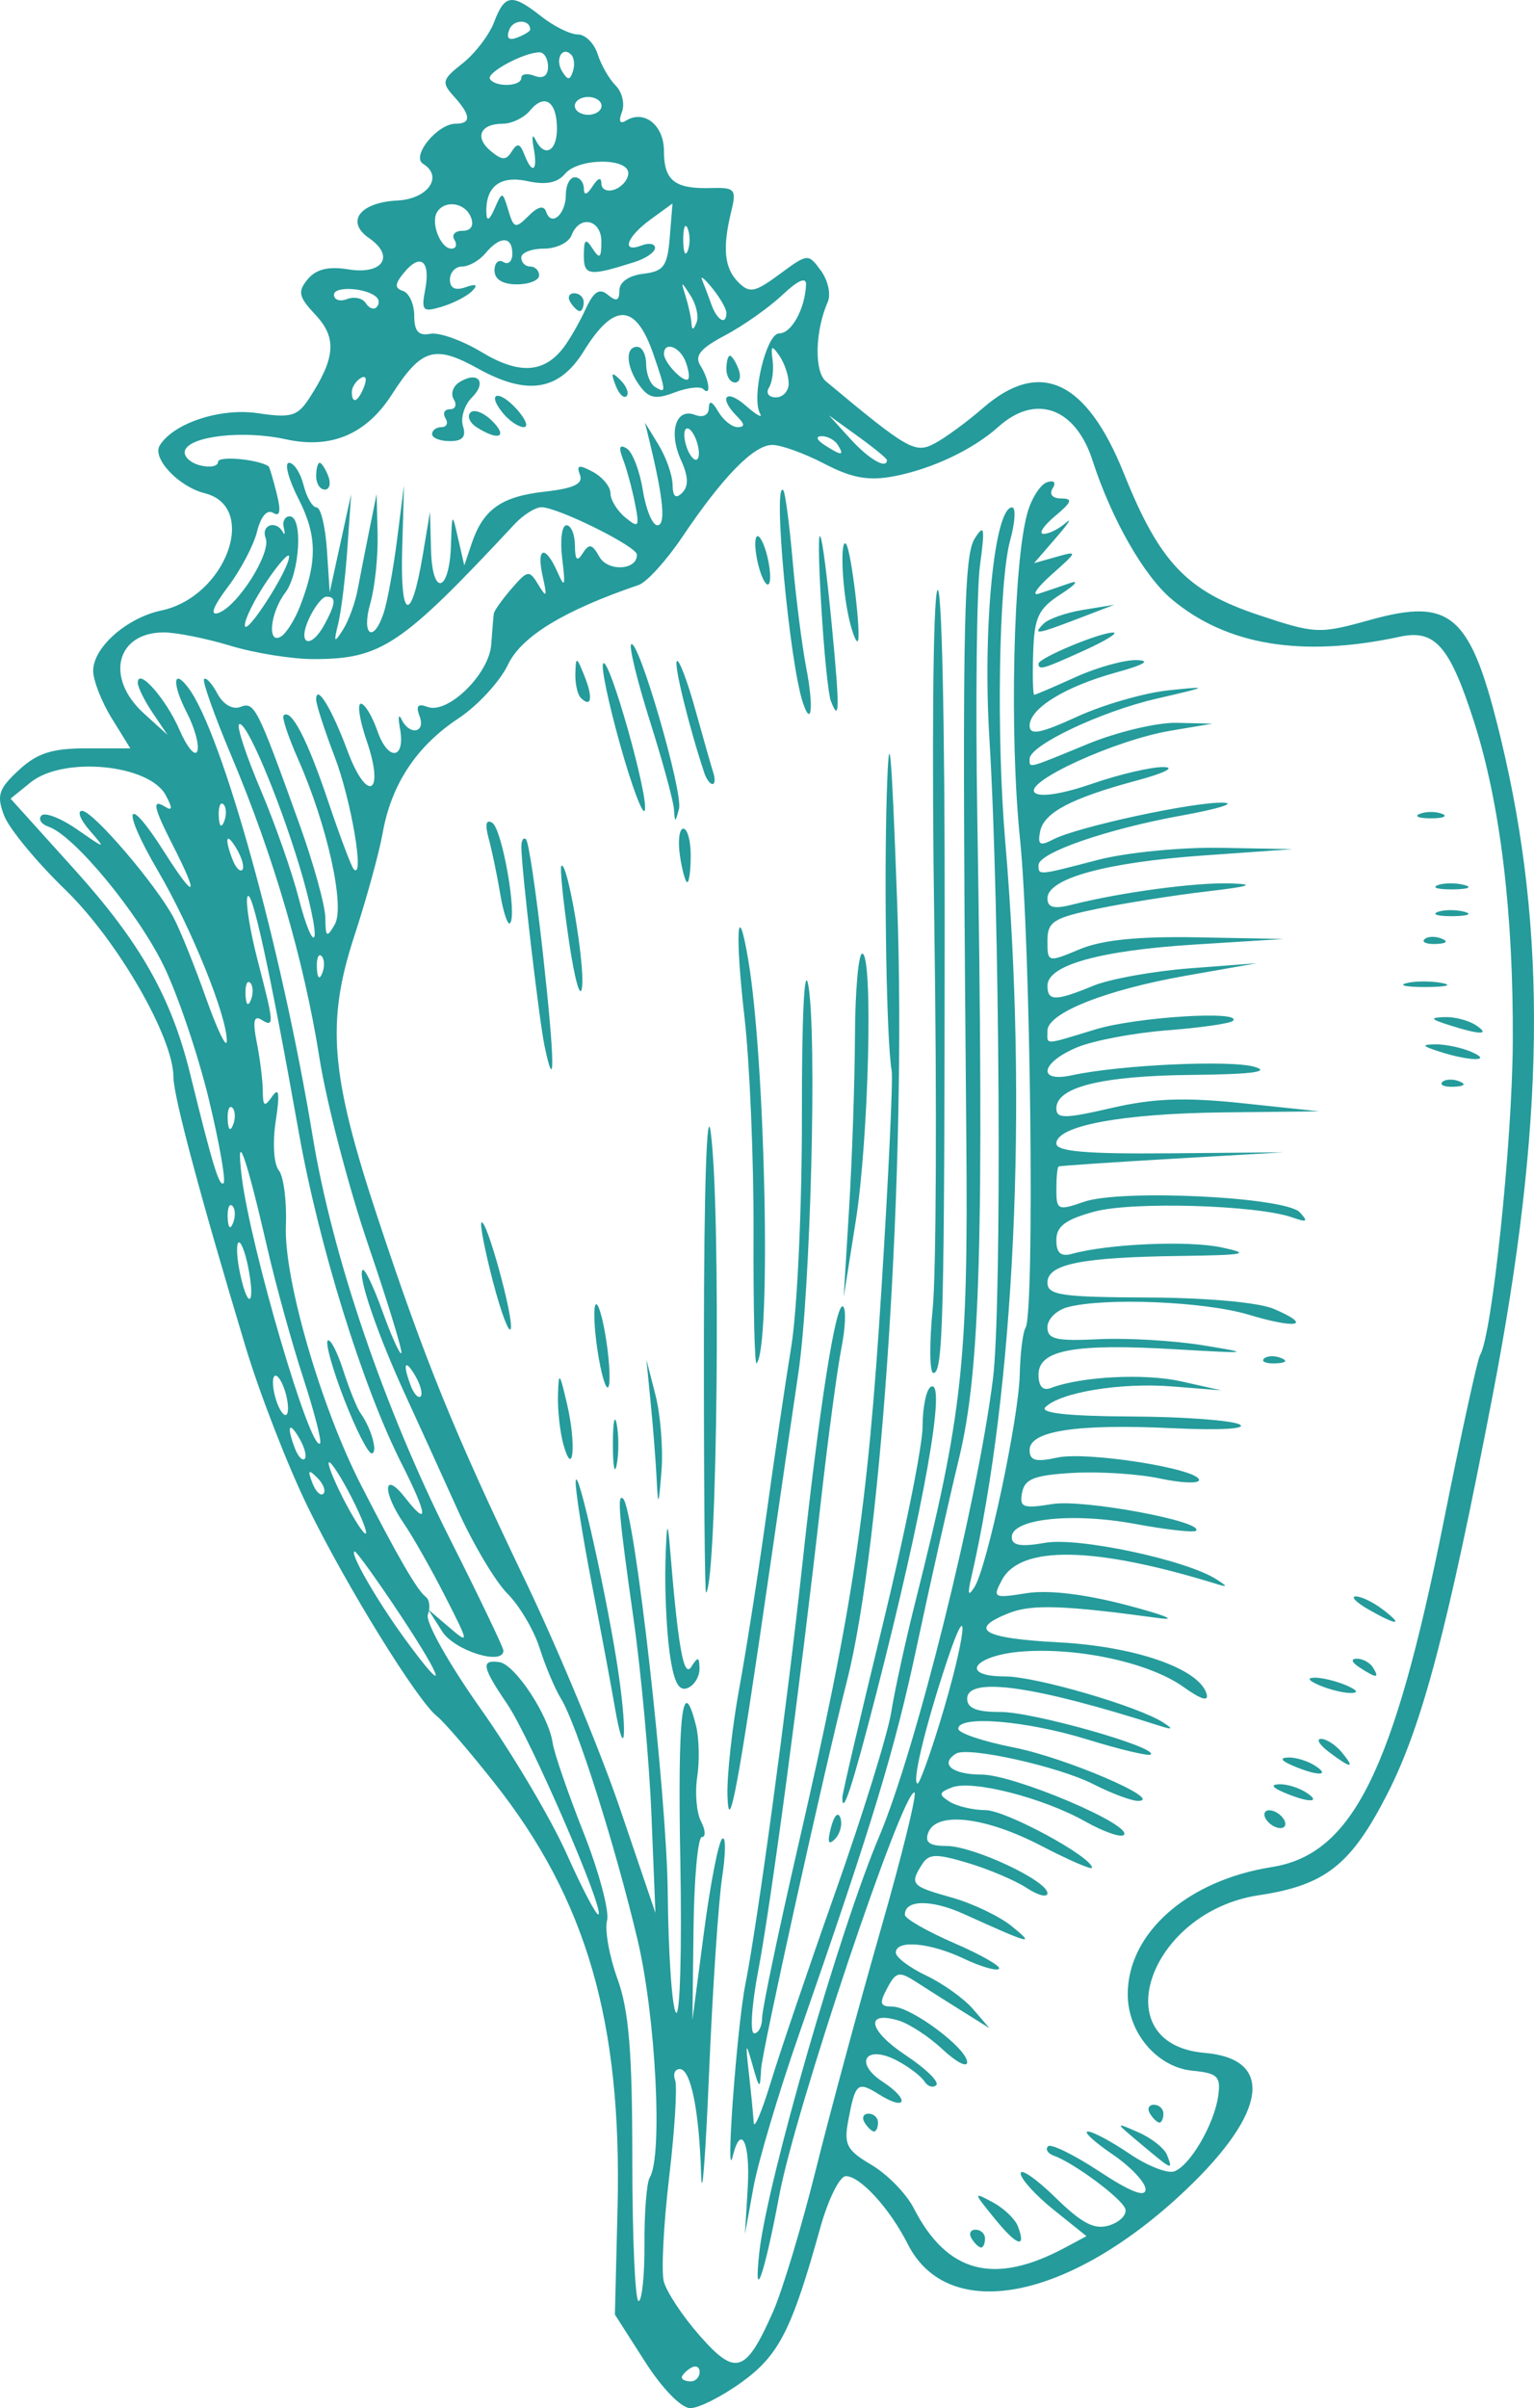 <?xml version="1.0"?><svg width="319.095" height="500.629" xmlns="http://www.w3.org/2000/svg">

 <g>
  <title>Layer 1</title>
  <path fill="#259b9b" id="path2315" d="m134.132,490.9l-6.223,-9.729l0.547,-21.964c0.968,-38.856 -6.436,-64.37 -25.75,-88.734c-5.128,-6.469 -10.418,-12.608 -11.756,-13.641c-4.083,-3.154 -18.865,-27.063 -26.906,-43.517c-4.182,-8.557 -10.013,-23.549 -12.959,-33.315c-9.359,-31.026 -15.005,-52.123 -15.005,-56.069c0,-8.287 -11.656,-28.469 -22.511,-38.978c-5.968,-5.777 -11.688,-12.708 -12.712,-15.402c-1.597,-4.201 -1.166,-5.543 3.038,-9.438c3.823,-3.543 6.913,-4.541 14.056,-4.541l9.156,0l-3.862,-6.248c-2.124,-3.437 -3.862,-7.882 -3.862,-9.88c0,-4.847 6.974,-11.008 14.185,-12.531c13.4,-2.831 20.321,-21.538 9.017,-24.375c-5.436,-1.364 -10.998,-7.275 -9.353,-9.937c2.884,-4.667 12.655,-7.866 20.453,-6.696c6.826,1.024 8.202,0.625 10.619,-3.073c5.467,-8.362 5.8,-12.612 1.36,-17.338c-3.565,-3.794 -3.8,-4.856 -1.653,-7.444c1.746,-2.103 4.316,-2.725 8.476,-2.05c7.139,1.158 9.728,-2.747 4.3,-6.486c-4.969,-3.423 -1.949,-7.437 5.892,-7.832c6.35,-0.319 9.607,-4.988 5.325,-7.634c-2.531,-1.564 2.992,-8.337 6.799,-8.337c3.273,0 3.154,-1.763 -0.384,-5.672c-2.629,-2.905 -2.471,-3.503 1.814,-6.874c2.581,-2.031 5.526,-5.882 6.544,-8.559c2.221,-5.842 3.693,-6.015 9.869,-1.157c2.594,2.041 5.99,3.71 7.546,3.71c1.556,0 3.413,1.839 4.126,4.088c0.714,2.248 2.404,5.194 3.756,6.547c1.353,1.353 1.935,3.824 1.295,5.492c-0.734,1.912 -0.424,2.576 0.839,1.795c3.787,-2.341 7.903,0.932 7.903,6.284c0,6.172 2.226,7.938 9.737,7.725c5.048,-0.144 5.393,0.246 4.271,4.827c-1.876,7.656 -1.459,11.834 1.472,14.765c2.334,2.334 3.438,2.117 8.592,-1.694c5.841,-4.318 5.946,-4.327 8.586,-0.718c1.47,2.01 2.109,4.93 1.421,6.49c-2.644,5.993 -2.848,14.457 -0.397,16.499c17.081,14.236 18.54,15.073 22.592,12.947c2.211,-1.16 6.762,-4.492 10.113,-7.403c11.82,-10.267 21.496,-5.778 29.27,13.579c7.461,18.578 13.093,24.497 28.046,29.473c11.825,3.935 12.583,3.969 23.176,1.023c17.044,-4.739 20.992,-1.139 27.241,24.837c9.661,40.158 9.158,79.827 -1.732,136.353c-9.352,48.548 -14.652,68.616 -21.855,82.75c-7.575,14.866 -12.93,19.101 -26.775,21.177c-22.9,3.434 -32.378,30.984 -11.277,32.776c14.54,1.235 13.019,12.402 -3.874,28.446c-24.255,23.036 -49.481,27.957 -57.894,11.292c-3.717,-7.362 -9.877,-14.116 -12.873,-14.116c-1.28,0 -3.666,4.8 -5.302,10.667c-5.946,21.329 -8.591,26.536 -16.325,32.139c-4.121,2.985 -8.95,5.428 -10.732,5.428c-1.879,0 -5.852,-4.085 -9.461,-9.729zm11.401,2.199c0,-1.081 -0.835,-1.449 -1.855,-0.818c-1.02,0.631 -1.855,1.515 -1.855,1.965c0,0.45 0.835,0.818 1.855,0.818c1.02,0 1.855,-0.884 1.855,-1.965zm15.263,-12.489c1.941,-4.378 5.964,-17.735 8.941,-29.682c2.976,-11.947 9.063,-34.453 13.527,-50.013c4.463,-15.56 7.583,-28.291 6.933,-28.291c-2.629,0 -24.771,66.008 -28.098,83.764c-3.127,16.69 -5.401,23.156 -4.142,11.776c1.614,-14.588 16.785,-67.192 24.878,-86.264c7.699,-18.142 20.464,-69.43 23.715,-95.277c1.893,-15.053 1.431,-97.966 -0.742,-133.065c-1.423,-22.989 1.038,-48.075 4.716,-48.075c0.823,0 0.645,3.081 -0.395,6.847c-2.374,8.6 -2.897,40.784 -1.018,62.721c4.7,54.888 1.968,113.723 -7.108,153.05c-0.778,3.371 -0.589,3.878 0.692,1.855c2.64,-4.168 9.214,-35.017 9.426,-44.226c0.102,-4.428 0.644,-8.793 1.205,-9.701c1.937,-3.134 1.066,-80.116 -1.149,-101.603c-2.232,-21.653 -1.406,-57.572 1.563,-67.895c0.861,-2.995 2.68,-5.816 4.042,-6.27c1.48,-0.493 1.955,0.018 1.181,1.27c-0.765,1.238 -0.027,2.096 1.802,2.096c2.459,0 2.195,0.752 -1.282,3.649c-2.409,2.007 -3.503,3.676 -2.432,3.71c1.071,0.034 3.146,-0.982 4.61,-2.257c1.464,-1.275 0.588,0.081 -1.948,3.013l-4.61,5.332l4.638,-1.311c4.51,-1.275 4.484,-1.175 -0.928,3.629c-3.061,2.717 -4.313,4.535 -2.783,4.041c1.531,-0.494 4.452,-1.483 6.493,-2.198c2.041,-0.715 1.226,0.301 -1.811,2.257c-4.741,3.054 -5.561,4.786 -5.798,12.252c-0.152,4.783 -0.054,8.696 0.217,8.696c0.271,0 4.132,-1.651 8.58,-3.67c4.448,-2.018 10.174,-3.613 12.725,-3.544c3.047,0.082 1.597,0.961 -4.227,2.563c-10.63,2.924 -18.035,7.474 -18.035,11.084c0,2.043 2.228,1.617 9.89,-1.89c5.439,-2.49 13.996,-4.953 19.015,-5.474c8.641,-0.896 8.509,-0.804 -2.475,1.732c-11.642,2.688 -26.43,9.696 -26.43,12.526c0,1.985 -0.684,2.16 12.058,-3.089c6.122,-2.522 14.47,-4.507 18.551,-4.411l7.421,0.174l-8.755,1.475c-11.395,1.92 -30.479,10.62 -28.209,12.86c1.037,1.024 5.753,0.295 11.92,-1.841c5.612,-1.944 12.29,-3.507 14.841,-3.473c2.623,0.035 0.285,1.232 -5.385,2.757c-13.837,3.721 -19.501,6.705 -20.267,10.679c-0.531,2.758 -0.019,3.055 2.76,1.599c4.928,-2.581 29.207,-7.826 35.316,-7.629c2.86,0.092 -1.012,1.291 -8.603,2.665c-15.525,2.81 -29.794,7.746 -29.794,10.307c0,2.178 -0.232,2.198 12.358,-1.081c5.889,-1.534 17.378,-2.659 25.599,-2.508l14.915,0.275l-18.635,1.322c-20.213,1.434 -32.382,4.781 -32.382,8.905c0,1.925 1.341,2.272 5.102,1.32c10.137,-2.565 25.662,-4.65 32.929,-4.422c5.44,0.171 4.13,0.617 -4.905,1.672c-6.779,0.791 -17.006,2.411 -22.726,3.598c-9.202,1.91 -10.4,2.681 -10.4,6.69c0,4.488 0.065,4.504 6.72,1.724c4.669,-1.951 12.17,-2.705 24.581,-2.472l17.861,0.335l-18.551,1.163c-19.698,1.235 -30.61,4.283 -30.61,8.551c0,3.258 1.654,3.262 9.513,0.023c3.441,-1.418 12.517,-3.055 20.169,-3.637l13.914,-1.059l-14.738,2.591c-16.706,2.937 -28.858,7.762 -28.858,11.459c0,3.014 -0.994,3.044 10.034,-0.302c8.521,-2.585 30.74,-3.96 28.547,-1.767c-0.548,0.548 -6.677,1.432 -13.621,1.966c-6.944,0.534 -15.401,2.131 -18.793,3.548c-7.598,3.175 -8.372,7.388 -1.065,5.8c9.954,-2.163 33.003,-3.224 37.987,-1.749c3.458,1.023 -0.65,1.553 -12.986,1.673c-18.736,0.183 -28.248,2.523 -28.248,6.95c0,2.196 1.711,2.185 11.484,-0.073c8.757,-2.023 15.254,-2.255 27.363,-0.975l15.879,1.678l-19.921,0.218c-21.146,0.231 -34.804,2.772 -34.808,6.473c-0.002,1.654 6.247,2.191 23.653,2.032l23.656,-0.215l-23.189,1.348c-12.754,0.741 -23.398,1.464 -23.653,1.606c-0.255,0.142 -0.464,2.302 -0.464,4.8c0,4.27 0.343,4.422 5.733,2.543c7.709,-2.688 41.946,-1.021 44.913,2.187c1.786,1.931 1.493,2.145 -1.485,1.084c-7.318,-2.608 -33.365,-3.382 -41.277,-1.228c-5.979,1.628 -7.884,3.056 -7.884,5.911c0,2.691 0.925,3.507 3.247,2.863c7.517,-2.085 24.181,-2.808 31.074,-1.348c6.336,1.342 5.082,1.603 -8.58,1.785c-20.563,0.274 -27.596,1.688 -27.593,5.547c0.002,2.599 2.877,3.025 20.87,3.092c12.264,0.046 23.078,1.023 26.227,2.371c8.177,3.499 4.869,4.247 -5.277,1.194c-9.122,-2.745 -29.977,-3.601 -37.649,-1.545c-2.296,0.615 -4.176,2.482 -4.177,4.149c-0.003,2.514 1.814,2.94 10.667,2.5c5.869,-0.292 15.679,0.285 21.801,1.282c10.165,1.655 9.657,1.725 -5.863,0.811c-21.066,-1.242 -28.457,0.129 -28.457,5.277c0,2.426 0.904,3.414 2.546,2.785c6.306,-2.42 19.505,-3.094 27.137,-1.386l8.348,1.869l-10.203,-0.815c-10.709,-0.855 -23.293,1.202 -26.408,4.317c-1.214,1.214 4.862,1.869 17.89,1.929c10.85,0.05 20.992,0.799 22.537,1.664c1.624,0.909 -4.226,1.236 -13.866,0.775c-19.976,-0.955 -29.835,0.538 -29.835,4.518c0,2.214 1.27,2.567 5.719,1.59c6.178,-1.357 29.529,2.326 29.529,4.657c0,0.781 -3.66,0.64 -8.133,-0.314c-4.473,-0.954 -12.605,-1.479 -18.07,-1.166c-8.029,0.459 -10.066,1.244 -10.607,4.088c-0.591,3.105 0.156,3.386 6.344,2.382c6.43,-1.043 31.717,3.669 29.828,5.559c-0.425,0.425 -6.16,-0.221 -12.746,-1.434c-13.055,-2.406 -25.574,-1.058 -25.574,2.752c0,1.761 1.865,2.079 6.957,1.185c6.913,-1.214 29.333,3.562 35.597,7.582c2.375,1.525 2.396,1.705 0.114,1c-25.381,-7.84 -40.817,-8.137 -44.711,-0.86c-1.992,3.723 -1.76,3.849 5.079,2.76c4.59,-0.731 12.169,0.176 21.081,2.523c7.652,2.015 10.574,3.21 6.493,2.654c-19.695,-2.68 -26.373,-2.914 -31.074,-1.087c-8.785,3.415 -5.647,5.291 10.244,6.125c15.821,0.83 29.095,5.426 30.726,10.637c0.551,1.76 -1.031,1.309 -4.786,-1.365c-6.942,-4.943 -21.314,-8.162 -33.052,-7.403c-10.443,0.675 -13.973,5.212 -4.057,5.212c6.383,0 27.752,6.23 32.926,9.599c2.147,1.398 1.936,1.541 -0.928,0.623c-25.911,-8.3 -39.886,-10.257 -39.886,-5.585c0,1.984 1.998,2.775 6.957,2.756c6.684,-0.026 32.725,7.342 31.231,8.836c-0.4,0.399 -6.321,-1.002 -13.159,-3.114c-12.741,-3.935 -26.883,-5.106 -26.883,-2.226c0,0.888 5.195,2.636 11.545,3.885c10.736,2.112 31.3,10.918 25.948,11.111c-1.316,0.048 -5.532,-1.515 -9.369,-3.473c-7.216,-3.681 -26.11,-7.889 -28.578,-6.364c-3.487,2.155 -0.813,4.358 5.29,4.358c6.772,0 31.624,10.536 29.608,12.552c-0.601,0.601 -4.215,-0.66 -8.03,-2.804c-8.783,-4.935 -23.507,-8.694 -27.72,-7.078c-2.761,1.06 -2.833,1.489 -0.498,2.966c1.502,0.95 4.863,1.74 7.469,1.755c4.242,0.025 22.161,9.719 22.161,11.988c0,0.501 -4.777,-1.568 -10.616,-4.597c-11.584,-6.01 -21.734,-7.19 -23.448,-2.725c-0.781,2.035 0.232,2.783 3.772,2.783c5.561,0 21.015,7.22 21.015,9.818c0,0.957 -1.939,0.469 -4.308,-1.083c-2.369,-1.553 -7.861,-3.887 -12.204,-5.189c-6.666,-1.997 -8.158,-1.952 -9.577,0.291c-2.611,4.127 -2.256,4.525 6.147,6.874c4.336,1.213 9.971,3.9 12.522,5.971c4.994,4.055 4.069,3.82 -9.956,-2.533c-6.802,-3.081 -12.343,-3.004 -12.274,0.17c0.017,0.797 4.634,3.442 10.259,5.877c5.625,2.435 9.815,4.84 9.31,5.344c-0.504,0.504 -3.786,-0.445 -7.293,-2.109c-7.069,-3.355 -14.163,-3.984 -14.163,-1.257c0,0.972 2.846,3.119 6.324,4.769c3.478,1.651 7.861,4.788 9.74,6.971l3.415,3.97l-5.565,-3.478c-3.061,-1.913 -7.384,-4.65 -9.607,-6.083c-3.632,-2.342 -4.249,-2.217 -6.094,1.231c-1.7,3.176 -1.513,3.837 1.083,3.837c3.872,0 15.545,8.69 15.545,11.572c0,1.159 -2.296,-0.042 -5.102,-2.669c-2.806,-2.627 -6.91,-5.322 -9.12,-5.988c-7.165,-2.16 -6.323,2.066 1.436,7.2c4.158,2.752 7.021,5.543 6.362,6.202c-0.659,0.659 -1.779,0.304 -2.489,-0.789c-0.71,-1.093 -3.258,-3.025 -5.664,-4.292c-6.495,-3.423 -9.086,0.405 -2.982,4.404c5.664,3.711 4.976,6.208 -0.728,2.645c-4.512,-2.818 -4.957,-2.456 -6.417,5.227c-0.987,5.193 -0.415,6.307 4.835,9.416c3.275,1.939 7.207,5.968 8.738,8.951c6.96,13.57 16.734,16.13 31.47,8.244l4.483,-2.399l-6.845,-5.492c-3.765,-3.02 -6.845,-6.415 -6.845,-7.543c0,-1.128 3.252,1.124 7.226,5.004c5.575,5.444 8.142,6.766 11.233,5.785c2.204,-0.699 3.688,-2.244 3.298,-3.433c-0.707,-2.154 -10.652,-9.541 -14.889,-11.058c-1.227,-0.439 -1.763,-1.31 -1.192,-1.935c0.571,-0.625 5.371,1.717 10.667,5.205c6.506,4.285 9.63,5.495 9.63,3.733c0,-1.435 -3.116,-4.726 -6.924,-7.314c-3.808,-2.588 -6.089,-4.705 -5.069,-4.705c1.02,0 4.918,2.081 8.661,4.625c3.743,2.544 7.947,4.187 9.341,3.652c3.322,-1.275 8.293,-9.84 9.111,-15.698c0.563,-4.032 -0.134,-4.713 -5.337,-5.216c-7.394,-0.714 -13.497,-7.911 -13.488,-15.905c0.015,-12.738 12.387,-23.651 29.969,-26.436c16.784,-2.658 25.372,-19.937 35.782,-71.991c3.62,-18.102 7.014,-33.611 7.542,-34.464c2.476,-4.007 6.68,-44.112 6.803,-64.896c0.158,-26.914 -2.599,-49.73 -8.072,-66.785c-5.038,-15.701 -8.106,-19.214 -15.406,-17.64c-20.35,4.388 -36.069,1.802 -47.497,-7.815c-5.779,-4.863 -12.499,-16.643 -16.443,-28.823c-3.561,-10.999 -11.837,-13.957 -19.584,-6.999c-5.3,4.76 -13.884,8.81 -21.835,10.302c-5.203,0.976 -8.683,0.341 -14.37,-2.624c-4.128,-2.151 -8.992,-3.912 -10.811,-3.912c-3.852,0 -10.282,6.566 -18.744,19.141c-3.308,4.916 -7.396,9.408 -9.085,9.983c-15.535,5.288 -24.386,10.686 -27.181,16.574c-1.654,3.485 -6.298,8.515 -10.321,11.177c-8.704,5.76 -13.936,13.681 -15.736,23.824c-0.724,4.081 -3.368,13.682 -5.874,21.334c-5.909,18.042 -5.007,28.903 4.879,58.74c9.829,29.664 15.873,44.513 30.68,75.375c6.752,14.074 15.602,35.362 19.666,47.306l7.389,21.718l-0.83,-20.407c-0.457,-11.224 -2.137,-29.59 -3.735,-40.813c-3.046,-21.403 -3.457,-26.185 -2.135,-24.863c2.366,2.366 9.06,61.503 9.26,81.798c0.127,12.948 0.909,24.218 1.737,25.044c0.828,0.826 1.226,-13.317 0.883,-31.429c-0.579,-30.665 0.44,-39.502 3.26,-28.265c0.643,2.564 0.759,7.364 0.257,10.667c-0.502,3.303 -0.148,7.466 0.786,9.252c0.934,1.786 1.017,3.246 0.184,3.246c-0.833,0 -1.617,8.557 -1.742,19.015l-0.227,19.015l2.389,-18.182c1.314,-10 3.021,-18.766 3.793,-19.479c0.772,-0.713 0.772,2.877 -0,7.979c-0.772,5.102 -2,23.468 -2.729,40.813c-0.729,17.346 -1.467,26.842 -1.64,21.102c-0.405,-13.407 -2.15,-22.03 -4.456,-22.03c-1.002,0 -1.433,1.044 -0.958,2.319c0.475,1.275 -0.082,10.324 -1.237,20.109c-1.156,9.785 -1.664,19.548 -1.129,21.697c0.535,2.149 3.889,7.224 7.455,11.279c7.52,8.55 9.594,7.881 15.273,-4.927zm41.319,-15.229c-0.631,-1.02 -0.262,-1.855 0.818,-1.855c1.081,0 1.965,0.835 1.965,1.855c0,1.02 -0.368,1.855 -0.818,1.855c-0.45,0 -1.334,-0.835 -1.965,-1.855zm4.751,-4.208c-4.455,-5.488 -4.46,-5.539 -0.359,-3.344c2.291,1.226 4.639,3.463 5.218,4.971c1.843,4.803 -0.193,4.121 -4.859,-1.626zm-51.325,-6.459c0.551,-9.273 -1.422,-13.395 -3.108,-6.493c-1.603,6.561 0.837,-26.739 2.616,-35.712c2.529,-12.753 8.683,-58.077 11.84,-87.192c3.597,-33.184 6.974,-54.635 8.456,-53.72c0.683,0.422 0.537,4.334 -0.325,8.692c-0.862,4.358 -2.792,18.777 -4.288,32.041c-4.308,38.191 -10.358,83.445 -13.033,97.485c-1.352,7.093 -1.719,12.896 -0.818,12.896c0.902,0 1.646,-1.461 1.654,-3.246c0.008,-1.786 3.376,-17.856 7.486,-35.712c11.451,-49.758 14.431,-69.662 17.333,-115.761c1.471,-23.365 2.427,-43.818 2.125,-45.451c-1.051,-5.683 -1.622,-38.344 -1.007,-57.696c0.481,-15.162 0.961,-10.023 2.165,23.189c1.956,53.991 -3.144,132.739 -10.453,161.398c-4.688,18.382 -17.677,77.059 -17.863,80.699c-0.223,4.361 -0.331,4.306 -1.81,-0.928c-1.376,-4.87 -1.467,-4.638 -0.729,1.855c0.464,4.081 0.913,8.673 0.997,10.203c0.084,1.53 1.678,-2.226 3.543,-8.348c1.865,-6.122 7.967,-24.07 13.56,-39.886c5.593,-15.815 10.772,-32.511 11.509,-37.103c0.737,-4.591 3.023,-15.027 5.081,-23.189c9.704,-38.495 10.938,-49.679 10.538,-95.54c-0.91,-104.526 -0.677,-121.431 1.733,-125.222c2.015,-3.17 2.176,-2.361 1.109,5.565c-0.687,5.102 -0.941,28.476 -0.564,51.944c1.41,87.892 0.637,115.312 -3.768,133.57c-2.215,9.183 -6.157,26.714 -8.76,38.958c-4.626,21.759 -9.206,36.842 -24.672,81.249c-4.192,12.036 -8.41,26.228 -9.372,31.537l-1.751,9.654l0.578,-9.74zm81.822,-8.967c-5.538,-4.637 -5.541,-4.649 -0.566,-2.465c2.75,1.207 5.437,3.334 5.971,4.726c1.257,3.275 1.159,3.234 -5.405,-2.262zm-57.51,-4.483c-0.631,-1.02 -0.262,-1.855 0.818,-1.855c1.081,0 1.965,0.835 1.965,1.855c0,1.02 -0.368,1.855 -0.818,1.855c-0.45,0 -1.334,-0.835 -1.965,-1.855zm59.365,-1.855c-0.631,-1.02 -0.262,-1.855 0.818,-1.855c1.081,0 1.965,0.835 1.965,1.855c0,1.02 -0.368,1.855 -0.818,1.855c-0.45,0 -1.334,-0.835 -1.965,-1.855zm-66.356,-59.513c0.656,-2.509 1.497,-3.349 1.96,-1.96c0.446,1.338 -0.071,3.315 -1.149,4.393c-1.377,1.377 -1.618,0.652 -0.811,-2.433zm-21.541,-6.603c-0.122,-4.224 0.979,-14.241 2.447,-22.262c1.468,-8.02 3.997,-24.183 5.621,-35.917c1.624,-11.734 3.971,-27.595 5.216,-35.248c1.245,-7.652 2.237,-29.358 2.204,-48.234c-0.035,-20.146 0.508,-31.255 1.315,-26.9c1.863,10.054 0.503,63.488 -2.055,80.699c-1.137,7.652 -3.821,26.018 -5.964,40.813c-6.598,45.559 -8.528,55.893 -8.783,47.047zm112.014,4.897c-0.631,-1.02 -0.312,-1.855 0.709,-1.855c1.02,0 2.371,0.835 3.002,1.855c0.631,1.02 0.312,1.855 -0.709,1.855c-1.02,0 -2.371,-0.835 -3.002,-1.855zm-88.119,-4.524c0,-0.788 3.757,-16.836 8.348,-35.664c4.591,-18.827 8.348,-37.474 8.348,-41.436c0,-3.962 0.755,-7.671 1.679,-8.242c3.46,-2.138 -1.423,25.346 -11.351,63.893c-4.955,19.239 -7.024,25.556 -7.024,21.448zm91.83,-1.041c-2.446,-1.051 -2.762,-1.629 -0.928,-1.696c1.53,-0.056 4.035,0.707 5.565,1.696c3.391,2.192 0.462,2.192 -4.638,0zm1.855,-5.565c-2.446,-1.051 -2.762,-1.629 -0.928,-1.696c1.531,-0.056 4.035,0.707 5.565,1.696c3.391,2.192 0.462,2.192 -4.638,0zm7.53,-2.842c-1.981,-1.498 -2.709,-2.724 -1.619,-2.724c1.09,0 3.022,1.252 4.292,2.783c2.889,3.481 1.98,3.461 -2.673,-0.059zm-148.57,-9.491c-0.669,-3.931 -2.81,-15.376 -4.757,-25.435c-1.948,-10.058 -3.456,-19.659 -3.352,-21.334c0.261,-4.205 6.922,25.802 8.996,40.521c1.828,12.98 1.116,18.007 -0.886,6.247zm11.412,-11.263c-0.638,-4.653 -1.019,-13.144 -0.848,-18.868c0.242,-8.06 0.449,-8.734 0.92,-2.988c1.724,21.024 2.873,27.41 4.475,24.878c1.362,-2.151 1.661,-2.075 1.685,0.432c0.016,1.676 -1.119,3.488 -2.522,4.027c-1.847,0.709 -2.871,-1.356 -3.71,-7.481zm135.194,6.899c-2.339,-1.005 -2.682,-1.594 -0.928,-1.594c1.531,0 4.452,0.717 6.493,1.594c2.339,1.005 2.682,1.594 0.928,1.594c-1.53,0 -4.452,-0.717 -6.493,-1.594zm8.348,-3.71c-1.672,-1.081 -1.901,-1.81 -0.573,-1.827c1.215,-0.016 2.725,0.806 3.356,1.827c1.423,2.303 0.781,2.303 -2.783,0zm1.855,-12.058c-2.551,-1.458 -3.754,-2.681 -2.673,-2.717c1.08,-0.036 3.585,1.16 5.565,2.658c4.58,3.464 3.117,3.494 -2.892,0.059zm-138.25,-56.207c0.024,-31.237 0.61,-48.996 1.418,-43.019c2.167,16.025 1.387,93.371 -0.966,95.724c-0.272,0.271 -0.475,-23.446 -0.452,-52.705zm-9.827,29.103c-0.184,-3.684 -0.739,-10.78 -1.234,-15.769l-0.899,-9.071l1.902,7.421c1.046,4.081 1.601,11.177 1.234,15.769c-0.589,7.362 -0.708,7.557 -1.003,1.65zm-9.105,-7.216c0,-4.591 0.362,-6.47 0.804,-4.174c0.442,2.296 0.442,6.052 0,8.348c-0.442,2.296 -0.804,0.417 -0.804,-4.174zm-10.294,0c-0.71,-2.551 -1.219,-7.142 -1.13,-10.203c0.147,-5.067 0.316,-4.905 1.886,1.804c1.96,8.372 1.294,15.767 -0.756,8.4zm7.091,-19.563c-0.71,-4.732 -0.873,-9.021 -0.363,-9.531c0.51,-0.51 1.508,2.944 2.218,7.676c0.71,4.732 0.873,9.021 0.363,9.531c-0.51,0.51 -1.508,-2.944 -2.218,-7.676zm69.734,-8.728c0.727,-7.397 0.877,-43.086 0.335,-79.307c-0.543,-36.222 -0.271,-67.677 0.605,-69.901c0.927,-2.354 1.575,26.322 1.55,68.64c-0.049,83.131 -0.321,94.018 -2.348,94.018c-0.805,0 -0.868,-6.052 -0.142,-13.45zm-37.272,-15.446c0.06,-15.227 -0.791,-35.526 -1.889,-45.108c-1.997,-17.42 -1.479,-25.298 0.784,-11.905c3.581,21.194 4.81,80.638 1.736,83.912c-0.406,0.433 -0.69,-11.672 -0.63,-26.9zm106.164,25.92c0.616,-0.616 2.216,-0.682 3.556,-0.146c1.48,0.592 1.04,1.032 -1.121,1.121c-1.956,0.081 -3.051,-0.358 -2.435,-0.974zm-160.356,-15.972c-1.677,-6.414 -2.76,-11.96 -2.406,-12.325c1.004,-1.035 6.79,19.984 6.084,22.101c-0.346,1.037 -2.001,-3.362 -3.678,-9.776zm74.074,-15.372c0.623,-10.203 1.17,-26.273 1.215,-35.712c0.045,-9.438 0.725,-17.16 1.51,-17.16c2.305,0 1.368,38.503 -1.355,55.654l-2.503,15.769l1.133,-18.551zm123.385,-26.165c0.616,-0.616 2.217,-0.682 3.556,-0.146c1.48,0.592 1.04,1.032 -1.121,1.121c-1.956,0.081 -3.051,-0.358 -2.435,-0.974zm-186.753,-7.558c-1.143,-5.489 -4.788,-36.727 -4.814,-41.255c-0.008,-1.445 0.434,-2.179 0.984,-1.629c0.549,0.549 2.138,11.332 3.53,23.962c2.443,22.169 2.564,29.8 0.3,18.922zm186.251,1.259c-3.728,-1.194 -3.91,-1.496 -0.928,-1.54c2.041,-0.03 5.38,0.663 7.421,1.54c4.727,2.031 -0.15,2.031 -6.493,0zm1.855,-5.565c-3.821,-1.224 -3.984,-1.513 -0.928,-1.642c2.041,-0.086 4.963,0.653 6.493,1.642c3.25,2.101 0.994,2.101 -5.565,0zm-183.042,-17.623c-1.191,-8.162 -1.89,-15.115 -1.553,-15.452c1.221,-1.221 4.883,20.167 4.309,25.163c-0.328,2.856 -1.549,-1.447 -2.755,-9.711zm174.209,8.928c1.774,-0.464 5.113,-0.481 7.421,-0.037c2.308,0.444 0.856,0.824 -3.225,0.844c-4.081,0.021 -5.969,-0.342 -4.196,-0.807zm3.771,-9.122c0.616,-0.616 2.217,-0.682 3.556,-0.146c1.48,0.592 1.04,1.032 -1.121,1.121c-1.956,0.081 -3.051,-0.358 -2.435,-0.974zm-192.262,-9.484c-0.645,-3.86 -1.723,-9.028 -2.394,-11.483c-0.803,-2.938 -0.546,-4.047 0.753,-3.244c2.04,1.261 5.231,19.331 3.686,20.876c-0.479,0.479 -1.399,-2.288 -2.045,-6.148zm194.971,3.823c1.256,-0.508 3.76,-0.539 5.565,-0.069c1.805,0.47 0.777,0.886 -2.284,0.924c-3.061,0.038 -4.538,-0.347 -3.282,-0.855zm0,-5.565c1.256,-0.508 3.76,-0.539 5.565,-0.069c1.805,0.47 0.777,0.886 -2.284,0.924c-3.061,0.038 -4.538,-0.347 -3.282,-0.855zm-157.584,-6.204c-0.449,-3.061 -0.127,-5.565 0.717,-5.565c0.844,0 1.534,2.504 1.534,5.565c0,3.061 -0.323,5.565 -0.717,5.565c-0.394,0 -1.085,-2.504 -1.534,-5.565zm-12.459,-23.108c-2.447,-8.724 -4.016,-16.294 -3.487,-16.823c1.29,-1.29 9.534,27.89 8.639,30.575c-0.387,1.16 -2.705,-5.028 -5.152,-13.752zm11.215,13.464c-0.118,-1.733 -2.363,-9.95 -4.989,-18.261c-2.625,-8.311 -4.385,-15.499 -3.909,-15.975c1.46,-1.46 10.846,30.781 9.952,34.188c-0.776,2.956 -0.855,2.96 -1.054,0.048zm155.153,0.995c1.275,-0.515 3.362,-0.515 4.638,0c1.275,0.515 0.232,0.936 -2.319,0.936c-2.551,0 -3.594,-0.421 -2.319,-0.936zm-148.836,-8.511c-3.182,-9.561 -6.378,-22.571 -5.708,-23.24c0.446,-0.446 2.17,4.078 3.831,10.055c1.661,5.977 3.354,11.91 3.762,13.185c0.408,1.275 0.325,2.319 -0.185,2.319c-0.51,0 -1.275,-1.044 -1.699,-2.319zm20.515,-14.576c-2.815,-8.387 -6.34,-46.627 -4.072,-44.171c0.393,0.425 1.264,7.034 1.936,14.687c0.672,7.652 1.948,17.67 2.836,22.262c1.549,8.014 1.105,12.599 -0.7,7.222zm5.807,-0.384c-0.548,-1.429 -1.452,-10.439 -2.008,-20.023c-1.218,-20.982 0.044,-18.281 2.26,4.836c1.616,16.862 1.565,19.921 -0.251,15.186zm-52.024,-0.654c-0.68,-0.68 -1.184,-2.976 -1.119,-5.102c0.108,-3.554 0.261,-3.507 1.895,0.579c1.817,4.542 1.44,6.739 -0.776,4.523zm95.231,-7.086c0,-1.181 12.826,-6.53 15.532,-6.477c1.151,0.022 -1.547,1.692 -5.995,3.71c-8.626,3.914 -9.537,4.178 -9.537,2.767zm-39.654,-10.46c-1.302,-6.511 -1.559,-15.637 -0.406,-14.455c1.102,1.13 3.354,20.252 2.386,20.252c-0.451,0 -1.342,-2.609 -1.98,-5.797zm40.732,2.122c1.001,-1.001 4.716,-2.292 8.255,-2.868l6.435,-1.047l-7.421,2.84c-8.771,3.357 -9.686,3.492 -7.27,1.075zm-59.383,-12.226c-0.682,-2.719 -0.823,-5.361 -0.313,-5.871c0.51,-0.51 1.486,1.297 2.168,4.016c0.682,2.719 0.823,5.361 0.313,5.871c-0.51,0.51 -1.486,-1.297 -2.168,-4.016zm-23.668,349.058c-0.038,-6.545 0.454,-12.746 1.093,-13.78c2.749,-4.448 1.261,-33.448 -2.537,-49.454c-4.653,-19.609 -12.663,-44.819 -15.914,-50.089c-1.259,-2.041 -3.258,-6.768 -4.441,-10.504c-1.184,-3.737 -4.2,-8.842 -6.703,-11.345c-2.503,-2.503 -7.146,-10.298 -10.318,-17.323c-3.172,-7.025 -8.071,-17.781 -10.886,-23.903c-5.86,-12.742 -10.036,-24.939 -8.921,-26.054c0.419,-0.419 2.27,3.435 4.114,8.563c1.844,5.128 3.616,9.061 3.938,8.738c0.322,-0.322 -2.775,-10.449 -6.882,-22.505c-4.107,-12.056 -8.678,-29.573 -10.159,-38.927c-3.201,-20.226 -9.541,-41.943 -18.327,-62.777c-3.526,-8.36 -6.074,-15.536 -5.662,-15.947c0.411,-0.411 1.663,0.962 2.782,3.052c1.199,2.241 3.153,3.37 4.762,2.753c2.955,-1.134 3.479,-0.095 12.283,24.359c2.936,8.154 5.363,16.92 5.394,19.479c0.049,4.072 0.294,4.245 1.958,1.388c2.188,-3.757 -1.568,-20.679 -7.63,-34.385c-2.037,-4.606 -3.396,-8.683 -3.019,-9.06c1.554,-1.554 4.904,4.859 9.192,17.591c2.502,7.43 4.936,13.896 5.409,14.369c2.297,2.297 -0.502,-14.28 -3.932,-23.281c-2.138,-5.612 -3.888,-10.996 -3.889,-11.966c-0.002,-3.479 3.239,1.81 6.533,10.66c4.091,10.993 7.809,9.008 3.975,-2.122c-1.46,-4.237 -1.998,-7.703 -1.197,-7.703c0.801,0 2.352,2.567 3.445,5.705c2.221,6.372 5.879,5.898 4.673,-0.605c-0.426,-2.295 -0.278,-3.129 0.329,-1.853c1.633,3.435 5.092,2.817 3.754,-0.67c-0.818,-2.131 -0.349,-2.683 1.632,-1.923c4.209,1.615 12.83,-6.798 13.274,-12.954c0.211,-2.928 0.452,-5.822 0.535,-6.431c0.083,-0.609 1.752,-2.953 3.708,-5.21c3.368,-3.883 3.666,-3.923 5.591,-0.748c1.695,2.797 1.841,2.506 0.879,-1.747c-1.392,-6.154 0.505,-6.728 3.066,-0.928c1.528,3.46 1.696,2.985 0.984,-2.783c-0.472,-3.826 -0.077,-6.957 0.88,-6.957c0.956,0 1.751,1.878 1.767,4.174c0.021,3.079 0.451,3.508 1.638,1.633c1.308,-2.065 1.955,-1.925 3.452,0.75c1.769,3.161 7.957,2.789 7.795,-0.47c-0.086,-1.73 -16.552,-9.875 -19.871,-9.83c-1.275,0.017 -3.78,1.598 -5.565,3.512c-23.606,25.307 -27.709,28.057 -41.85,28.057c-4.462,0 -12.211,-1.243 -17.22,-2.763c-5.009,-1.519 -11.236,-2.772 -13.837,-2.783c-9.951,-0.042 -12.339,9.453 -4.23,16.817l4.952,4.497l-3.097,-4.587c-1.704,-2.523 -3.097,-5.338 -3.097,-6.256c0,-3.314 5.844,3.276 8.662,9.768c1.585,3.652 3.258,5.654 3.716,4.448c0.458,-1.206 -0.531,-4.832 -2.199,-8.057c-3.094,-5.984 -2.866,-9.373 0.343,-5.1c6.984,9.3 19.401,54.081 25.86,93.266c4.105,24.902 14.86,56.446 28.463,83.482c6.16,12.244 11.204,22.759 11.208,23.367c0.022,3.234 -10.193,0.049 -12.746,-3.974l-2.889,-4.552l4.347,3.71c4.219,3.6 4.193,3.408 -0.857,-6.493c-2.862,-5.612 -6.726,-12.419 -8.585,-15.128c-4.547,-6.624 -4.263,-11.152 0.33,-5.279c4.925,6.297 4.626,3.538 -0.773,-7.116c-8.092,-15.969 -17.211,-45.344 -21.403,-68.945c-5.937,-33.423 -9.852,-51.334 -10.684,-48.873c-0.399,1.179 0.571,7.143 2.154,13.254c3.447,13.303 3.486,13.951 0.734,12.251c-1.541,-0.952 -1.802,0.388 -0.928,4.76c0.669,3.347 1.23,7.86 1.246,10.028c0.024,3.281 0.353,3.476 1.965,1.159c1.408,-2.024 1.606,-0.615 0.725,5.166c-0.682,4.474 -0.404,8.934 0.634,10.203c1.015,1.24 1.681,6.429 1.48,11.531c-0.433,11.001 7.262,37.564 15.597,53.844c7.625,14.894 11.74,21.999 13.49,23.293c0.8,0.592 1.002,2.261 0.45,3.71c-0.558,1.464 4.314,10.148 10.962,19.541c6.582,9.299 14.639,22.883 17.905,30.188c3.266,7.305 6.248,12.972 6.626,12.593c1.192,-1.192 -14.231,-36.729 -18.962,-43.692c-5.277,-7.766 -5.571,-9.329 -1.648,-8.753c3.257,0.478 10.242,11.069 11.075,16.793c0.304,2.085 3.183,10.444 6.398,18.574c3.215,8.13 5.428,16.383 4.916,18.34c-0.512,1.957 0.461,7.409 2.162,12.117c2.393,6.624 3.093,15.166 3.094,37.778c0.001,16.07 0.585,29.219 1.299,29.219c0.714,0 1.267,-5.355 1.229,-11.9zm-62.47,-175.583c-2.398,-6.184 -3.938,-11.667 -3.422,-12.183c0.516,-0.516 1.965,2.248 3.22,6.143c1.255,3.895 2.878,7.916 3.607,8.936c2.283,3.195 3.701,8.348 2.297,8.348c-0.738,0 -3.305,-5.06 -5.703,-11.245zm123.863,67.363c5.447,-17.733 6.624,-28.31 1.394,-12.522c-4.471,13.496 -7.222,25.044 -5.967,25.044c0.4,0 2.458,-5.635 4.573,-12.522zm-112.321,-22.726c-4.749,-7.142 -8.951,-12.986 -9.338,-12.986c-1.254,0 4.48,10.003 10.369,18.088c9.127,12.53 8.443,9.145 -1.031,-5.102zm-9.946,-24.117c-2.082,-4.081 -4.203,-7.421 -4.713,-7.421c-0.51,0 0.776,3.339 2.858,7.421c2.082,4.081 4.203,7.421 4.713,7.421c0.51,0 -0.776,-3.339 -2.858,-7.421zm-7.19,-4.205c-1.832,-1.819 -2.045,-1.605 -1.039,1.039c0.697,1.83 1.734,2.859 2.305,2.288c0.571,-0.571 0.001,-2.068 -1.267,-3.327zm-3.714,-8.178c-2.187,-3.761 -2.715,-2.557 -0.925,2.108c0.636,1.658 1.548,2.624 2.025,2.146c0.478,-0.478 -0.018,-2.392 -1.1,-4.254zm0.767,-12.661c-2.331,-7.142 -5.679,-19.247 -7.44,-26.9c-4.46,-19.38 -6.609,-25.37 -5.325,-14.841c1.798,14.741 14.343,57.433 16.294,55.448c0.39,-0.397 -1.198,-6.565 -3.529,-13.707zm-3.776,2.783c-0.696,-2.194 -1.684,-3.572 -2.194,-3.062c-0.51,0.51 -0.358,2.723 0.339,4.917c0.696,2.194 1.684,3.572 2.194,3.062c0.51,-0.51 0.358,-2.723 -0.339,-4.917zm27.126,-3.107c-2.187,-3.761 -2.715,-2.557 -0.925,2.108c0.636,1.658 1.548,2.624 2.025,2.146c0.478,-0.478 -0.018,-2.392 -1.1,-4.254zm-34.779,-22.633c-0.652,-3.259 -1.572,-5.539 -2.045,-5.067c-0.473,0.473 -0.283,3.483 0.421,6.69c1.671,7.608 3.17,6.109 1.623,-1.623zm-3.285,-12.715c-0.616,-0.616 -1.055,0.479 -0.974,2.435c0.089,2.161 0.529,2.601 1.121,1.121c0.536,-1.339 0.47,-2.939 -0.146,-3.556zm-4.876,-22.092c-2.177,-9.042 -6.355,-21.449 -9.286,-27.571c-5.298,-11.067 -18.745,-27.365 -24.062,-29.161c-1.53,-0.517 -2.205,-1.563 -1.498,-2.324c0.707,-0.761 4.046,0.535 7.421,2.879c6.021,4.184 6.07,4.187 2.602,0.202c-1.944,-2.234 -2.648,-4.061 -1.564,-4.061c2.261,0 15.412,15.352 19.069,22.262c1.35,2.551 4.376,10.064 6.725,16.696c2.349,6.632 4.288,10.629 4.31,8.882c0.063,-5.123 -7.399,-23.553 -14.311,-35.347c-7.749,-13.221 -6.692,-16.549 1.269,-3.996c6.46,10.187 7.425,9.655 1.95,-1.077c-4.221,-8.275 -4.578,-10.031 -1.67,-8.234c1.471,0.909 1.489,0.232 0.066,-2.428c-3.456,-6.457 -21.342,-8.152 -28.119,-2.664l-4.162,3.37l13.28,14.718c13.732,15.219 20.16,26.573 24.087,42.545c4.679,19.034 6.061,23.54 6.944,22.657c0.499,-0.499 -0.874,-8.305 -3.051,-17.347zm4.876,1.686c-0.616,-0.616 -1.055,0.479 -0.974,2.435c0.089,2.161 0.529,2.601 1.121,1.121c0.536,-1.339 0.47,-2.939 -0.146,-3.556zm3.71,-25.972c-0.616,-0.616 -1.055,0.479 -0.974,2.435c0.089,2.161 0.529,2.601 1.121,1.121c0.536,-1.339 0.47,-2.939 -0.146,-3.556zm14.841,-5.565c-0.616,-0.616 -1.055,0.479 -0.974,2.435c0.089,2.161 0.529,2.601 1.121,1.121c0.536,-1.339 0.47,-2.939 -0.146,-3.556zm-4.605,-18.727c-4.488,-14.776 -11.286,-30.698 -12.563,-29.422c-0.492,0.492 1.536,6.614 4.507,13.604c2.971,6.99 6.546,17.178 7.943,22.64c1.397,5.462 2.854,8.992 3.236,7.843c0.383,-1.148 -1.023,-7.748 -3.124,-14.666zm-12.986,-3.434c-2.187,-3.761 -2.715,-2.557 -0.925,2.108c0.636,1.658 1.548,2.624 2.025,2.146c0.478,-0.478 -0.018,-2.392 -1.1,-4.254zm-2.816,-9.376c-0.616,-0.616 -1.055,0.479 -0.974,2.435c0.089,2.161 0.529,2.601 1.121,1.121c0.536,-1.339 0.47,-2.939 -0.146,-3.556zm15.875,-41.032c3.686,-9.417 3.627,-14.848 -0.244,-22.435c-2.113,-4.142 -3.006,-7.531 -1.984,-7.531c1.022,0 2.381,2.087 3.022,4.638c0.64,2.551 1.863,4.638 2.716,4.638c0.854,0 1.815,3.965 2.137,8.812l0.584,8.812l2.23,-10.203l2.23,-10.203l-0.771,11.131c-0.424,6.122 -1.285,13.218 -1.913,15.769c-0.987,4.008 -0.854,4.186 0.978,1.31c1.166,-1.83 2.543,-5.587 3.059,-8.348c0.516,-2.761 1.615,-8.36 2.442,-12.441l1.504,-7.421l0.203,8.36c0.112,4.598 -0.573,11.068 -1.522,14.377c-1.924,6.709 0.698,8.418 2.828,1.843c0.744,-2.296 1.991,-9.183 2.772,-15.305l1.419,-11.131l-0.386,13.416c-0.425,14.762 1.887,15.42 4.268,1.215l1.519,-9.065l0.218,7.994c0.266,9.737 3.831,8.752 4.148,-1.147c0.217,-6.766 0.235,-6.782 1.493,-1.282l1.274,5.565l1.534,-4.551c2.394,-7.102 6.14,-9.765 15.167,-10.783c6.115,-0.689 8.079,-1.627 7.355,-3.513c-0.781,-2.034 -0.22,-2.162 2.681,-0.61c2.018,1.08 3.669,3.084 3.669,4.454c0,1.37 1.393,3.636 3.096,5.036c2.797,2.301 2.988,2.009 1.985,-3.019c-0.611,-3.061 -1.728,-7.163 -2.483,-9.116c-0.958,-2.479 -0.719,-3.147 0.793,-2.212c1.191,0.736 2.692,4.63 3.335,8.652c0.643,4.023 2.007,7.314 3.03,7.314c1.754,0 1.294,-5.285 -1.451,-16.696l-1.116,-4.638l2.833,4.638c1.558,2.551 2.863,6.266 2.899,8.255c0.046,2.522 0.655,3.029 2.01,1.674c1.355,-1.355 1.281,-3.398 -0.244,-6.746c-2.655,-5.827 -1.094,-10.967 2.868,-9.446c1.694,0.65 2.876,0.072 2.909,-1.423c0.037,-1.671 0.692,-1.426 1.947,0.729c1.04,1.786 2.851,3.247 4.025,3.247c1.557,0 1.532,-0.602 -0.092,-2.226c-3.941,-3.941 -2.367,-5.893 1.803,-2.235c2.216,1.944 3.558,2.699 2.983,1.679c-1.896,-3.361 1.27,-16.696 3.964,-16.696c2.557,0 5.343,-5.027 5.591,-10.087c0.086,-1.75 -1.622,-1.019 -4.971,2.129c-2.806,2.637 -8.161,6.407 -11.901,8.377c-5.074,2.673 -6.376,4.251 -5.13,6.219c1.876,2.965 2.331,6.643 0.608,4.92c-0.615,-0.615 -3.303,-0.288 -5.974,0.728c-3.902,1.484 -5.322,1.208 -7.23,-1.401c-2.834,-3.876 -3.105,-8.103 -0.519,-8.103c1.02,0 1.855,1.62 1.855,3.601c0,1.98 0.835,4.117 1.855,4.747c2.345,1.449 2.325,0.997 -0.304,-6.68c-3.687,-10.769 -8.192,-11.008 -14.52,-0.769c-5.091,8.237 -11.694,9.339 -21.939,3.662c-9.111,-5.049 -11.813,-4.242 -17.996,5.371c-5.329,8.285 -12.647,11.367 -22.064,9.293c-8.784,-1.934 -19.966,-0.687 -20.964,2.337c-0.378,1.145 1.017,2.528 3.099,3.073c2.082,0.545 3.786,0.218 3.786,-0.727c0,-1.284 8.268,-0.547 10.516,0.938c0.172,0.114 0.92,2.625 1.662,5.581c0.944,3.762 0.727,4.99 -0.722,4.094c-1.26,-0.779 -2.571,0.748 -3.347,3.897c-0.702,2.848 -3.435,8.028 -6.073,11.512c-3.045,4.021 -3.785,6.002 -2.025,5.422c4.021,-1.323 11.089,-12.463 9.89,-15.587c-1.036,-2.7 2.123,-3.83 3.554,-1.272c0.428,0.765 0.524,0.348 0.213,-0.928c-0.311,-1.275 0.243,-2.319 1.232,-2.319c2.802,0 2.11,11.863 -0.927,15.878c-3.158,4.175 -3.804,10.908 -0.872,9.096c1.083,-0.669 2.836,-3.432 3.896,-6.139zm3.41,-27.183c0,-1.53 0.328,-2.783 0.729,-2.783c0.401,0 1.21,1.252 1.797,2.783c0.587,1.531 0.259,2.783 -0.729,2.783c-0.988,0 -1.797,-1.252 -1.797,-2.783zm24.117,-8.746c0,-0.802 0.884,-1.458 1.965,-1.458c1.081,0 1.449,-0.835 0.818,-1.855c-0.631,-1.02 -0.213,-1.855 0.928,-1.855c1.141,0 1.5,-0.928 0.799,-2.063c-0.701,-1.134 -0.164,-2.749 1.193,-3.588c3.849,-2.379 5.785,-0.007 2.596,3.181c-1.573,1.573 -2.415,4.263 -1.871,5.977c0.701,2.21 -0.09,3.117 -2.72,3.117c-2.04,0 -3.709,-0.656 -3.709,-1.458zm9.329,-1.385c-1.501,-0.949 -2.107,-2.348 -1.347,-3.108c0.76,-0.76 2.793,0.029 4.518,1.754c3.353,3.353 1.346,4.21 -3.171,1.353zm5.475,-2.9c-3.585,-4.319 -1.027,-5.133 2.81,-0.894c1.852,2.047 2.506,3.722 1.453,3.722c-1.054,0 -2.972,-1.272 -4.262,-2.828zm23.346,-5.904c-1.007,-2.644 -0.794,-2.857 1.038,-1.039c1.268,1.258 1.838,2.755 1.267,3.327c-0.571,0.571 -1.609,-0.458 -2.305,-2.288zm23.07,-3.327c0,-1.53 0.328,-2.783 0.729,-2.783c0.401,0 1.21,1.252 1.797,2.783c0.587,1.531 0.259,2.783 -0.729,2.783c-0.988,0 -1.797,-1.252 -1.797,-2.783zm-83.547,52.994c2.328,-4.349 2.413,-5.687 0.363,-5.687c-0.857,0 -2.508,2.087 -3.671,4.638c-2.483,5.45 0.454,6.382 3.307,1.05zm-7.413,-14.002c0.032,-1.002 -2.029,1.249 -4.58,5.003c-2.551,3.754 -4.634,7.913 -4.628,9.243c0.011,2.706 9.117,-11.383 9.208,-14.246zm84.653,-24.336c-0.66,-1.721 -1.618,-2.711 -2.128,-2.201c-0.51,0.51 -0.387,2.335 0.273,4.056c0.66,1.721 1.618,2.711 2.128,2.201c0.51,-0.51 0.387,-2.335 -0.273,-4.056zm39.7,4.245c0,-0.318 -2.713,-2.538 -6.029,-4.932l-6.029,-4.353l4.497,4.932c3.842,4.213 7.561,6.354 7.561,4.353zm-10.203,-3.132c-0.631,-1.02 -2.141,-1.842 -3.356,-1.827c-1.328,0.017 -1.099,0.746 0.573,1.827c3.564,2.303 4.206,2.303 2.783,0zm-98.542,-12.155c0.634,-1.651 0.323,-2.396 -0.729,-1.746c-1.009,0.623 -1.834,1.919 -1.834,2.879c0,2.668 1.33,2.08 2.563,-1.133zm88.311,-0.677c-0.016,-1.616 -0.888,-4.19 -1.938,-5.72c-1.577,-2.298 -1.823,-2.136 -1.409,0.928c0.275,2.041 -0.068,4.615 -0.763,5.72c-0.695,1.105 -0.048,2.01 1.438,2.01c1.486,0 2.688,-1.322 2.673,-2.937zm-21.461,-4.527c-1.193,-3.108 -4.483,-4.256 -4.483,-1.564c0,1.805 4.139,6.126 5.022,5.244c0.347,-0.347 0.105,-2.003 -0.539,-3.679zm-25.398,-2.854c1.259,-1.637 3.322,-5.223 4.586,-7.969c1.731,-3.761 2.884,-4.506 4.675,-3.019c1.761,1.461 2.378,1.224 2.378,-0.913c0,-1.746 1.96,-3.119 4.958,-3.474c4.274,-0.506 5.036,-1.554 5.524,-7.599l0.565,-7.012l-4.538,3.302c-5.03,3.66 -6.213,7.079 -1.872,5.413c1.53,-0.587 2.783,-0.357 2.783,0.513c0,0.869 -1.878,2.18 -4.174,2.914c-9.547,3.049 -10.668,2.904 -10.639,-1.376c0.023,-3.368 0.372,-3.631 1.827,-1.38c1.454,2.25 1.804,1.984 1.827,-1.391c0.032,-4.69 -4.548,-5.717 -6.208,-1.391c-0.587,1.53 -3.181,2.783 -5.764,2.783c-2.583,0 -4.696,0.835 -4.696,1.855c0,1.02 0.835,1.855 1.855,1.855c1.02,0 1.855,0.835 1.855,1.855c0,1.02 -2.087,1.855 -4.638,1.855c-2.964,0 -4.638,-1.044 -4.638,-2.892c0,-1.591 0.835,-2.376 1.855,-1.746c1.02,0.631 1.855,-0.155 1.855,-1.746c0,-3.663 -2.574,-3.714 -5.565,-0.109c-1.27,1.53 -3.459,2.783 -4.865,2.783c-1.406,0 -2.556,1.226 -2.556,2.725c0,1.793 1.11,2.334 3.247,1.582c2.212,-0.778 2.655,-0.53 1.391,0.777c-1.02,1.056 -3.849,2.524 -6.285,3.262c-4.015,1.217 -4.342,0.885 -3.495,-3.546c1.142,-5.974 -0.973,-7.686 -4.387,-3.55c-1.975,2.393 -2.021,3.235 -0.21,3.844c1.275,0.429 2.319,2.75 2.319,5.157c0,3.207 0.888,4.206 3.321,3.737c1.826,-0.352 6.626,1.356 10.667,3.794c7.763,4.685 12.962,4.413 17.041,-0.893zm1.436,-9.47c-0.631,-1.02 -0.262,-1.855 0.818,-1.855c1.081,0 1.965,0.835 1.965,1.855c0,1.02 -0.368,1.855 -0.818,1.855c-0.45,0 -1.334,-0.835 -1.965,-1.855zm25.036,-1.321c-2.021,-3.152 -2.074,-3.148 -1.059,0.082c0.587,1.869 1.134,4.373 1.214,5.565c0.106,1.564 0.4,1.541 1.059,-0.082c0.502,-1.237 -0.045,-3.741 -1.214,-5.565zm7.429,3.531c0,-0.825 -1.314,-3.121 -2.92,-5.102c-1.606,-1.981 -2.57,-2.766 -2.141,-1.746c0.428,1.02 1.299,3.316 1.934,5.102c1.187,3.336 3.127,4.419 3.127,1.746zm-72.718,-3.195c-2.008,-2.008 -8.908,-2.445 -8.908,-0.564c0,1.071 1.225,1.477 2.723,0.902c1.498,-0.575 3.251,-0.191 3.896,0.853c0.645,1.044 1.646,1.425 2.224,0.847c0.578,-0.578 0.607,-1.495 0.065,-2.037zm64.671,-14.319c-0.515,-1.275 -0.936,-0.232 -0.936,2.319c0,2.551 0.421,3.594 0.936,2.319c0.515,-1.275 0.515,-3.362 0,-4.638zm-48.535,2.319c-0.631,-1.02 0.129,-1.855 1.687,-1.855c1.757,0 2.428,-1.058 1.766,-2.783c-1.18,-3.075 -5.429,-3.734 -7.06,-1.095c-1.374,2.224 0.737,7.588 2.987,7.588c0.971,0 1.25,-0.835 0.62,-1.855zm19.091,-5.802c1.062,3.185 4.098,0.53 4.098,-3.583c0,-1.98 0.835,-3.601 1.855,-3.601c1.02,0 1.868,1.044 1.884,2.319c0.019,1.546 0.628,1.391 1.827,-0.464c1.137,-1.76 1.809,-1.952 1.827,-0.522c0.016,1.243 1.281,1.78 2.811,1.193c1.53,-0.587 2.783,-2.104 2.783,-3.37c0,-3.264 -10.43,-3.164 -13.16,0.126c-1.561,1.881 -3.993,2.36 -7.774,1.529c-5.72,-1.256 -8.791,1.107 -8.59,6.609c0.068,1.843 0.648,1.53 1.719,-0.928c1.577,-3.619 1.647,-3.609 2.851,0.397c1.131,3.763 1.483,3.859 4.199,1.143c1.971,-1.971 3.201,-2.256 3.67,-0.85zm-2.589,-13.213c-0.426,-2.296 -0.278,-3.131 0.328,-1.855c1.85,3.89 4.504,2.588 4.504,-2.209c0,-5.668 -2.576,-7.422 -5.582,-3.799c-1.261,1.519 -3.811,2.762 -5.666,2.762c-4.712,0 -5.957,2.834 -2.503,5.7c2.34,1.942 3.186,1.952 4.359,0.055c1.119,-1.81 1.717,-1.675 2.583,0.583c1.661,4.328 2.869,3.573 1.977,-1.236zm14.108,-8.812c0,-1.02 -1.252,-1.855 -2.783,-1.855c-1.53,0 -2.783,0.835 -2.783,1.855c0,1.02 1.252,1.855 2.783,1.855c1.531,0 2.783,-0.835 2.783,-1.855zm-16.696,-5.816c0,-0.818 1.252,-1.007 2.783,-0.42c1.762,0.676 2.783,-0.026 2.783,-1.913c0,-1.64 -0.796,-2.981 -1.768,-2.981c-3.222,0 -11.116,4.23 -10.314,5.528c1.099,1.778 6.516,1.601 6.516,-0.213zm10.397,-4.812c-1.886,-1.886 -3.442,0.953 -1.895,3.457c1.169,1.891 1.606,1.893 2.234,0.007c0.43,-1.289 0.277,-2.848 -0.34,-3.464zm-8.541,-5.229c0,-2.192 -3.508,-2.187 -4.349,0.005c-0.685,1.786 -0.132,2.334 1.661,1.646c1.479,-0.567 2.688,-1.31 2.688,-1.651z"/>
 </g>
</svg>
